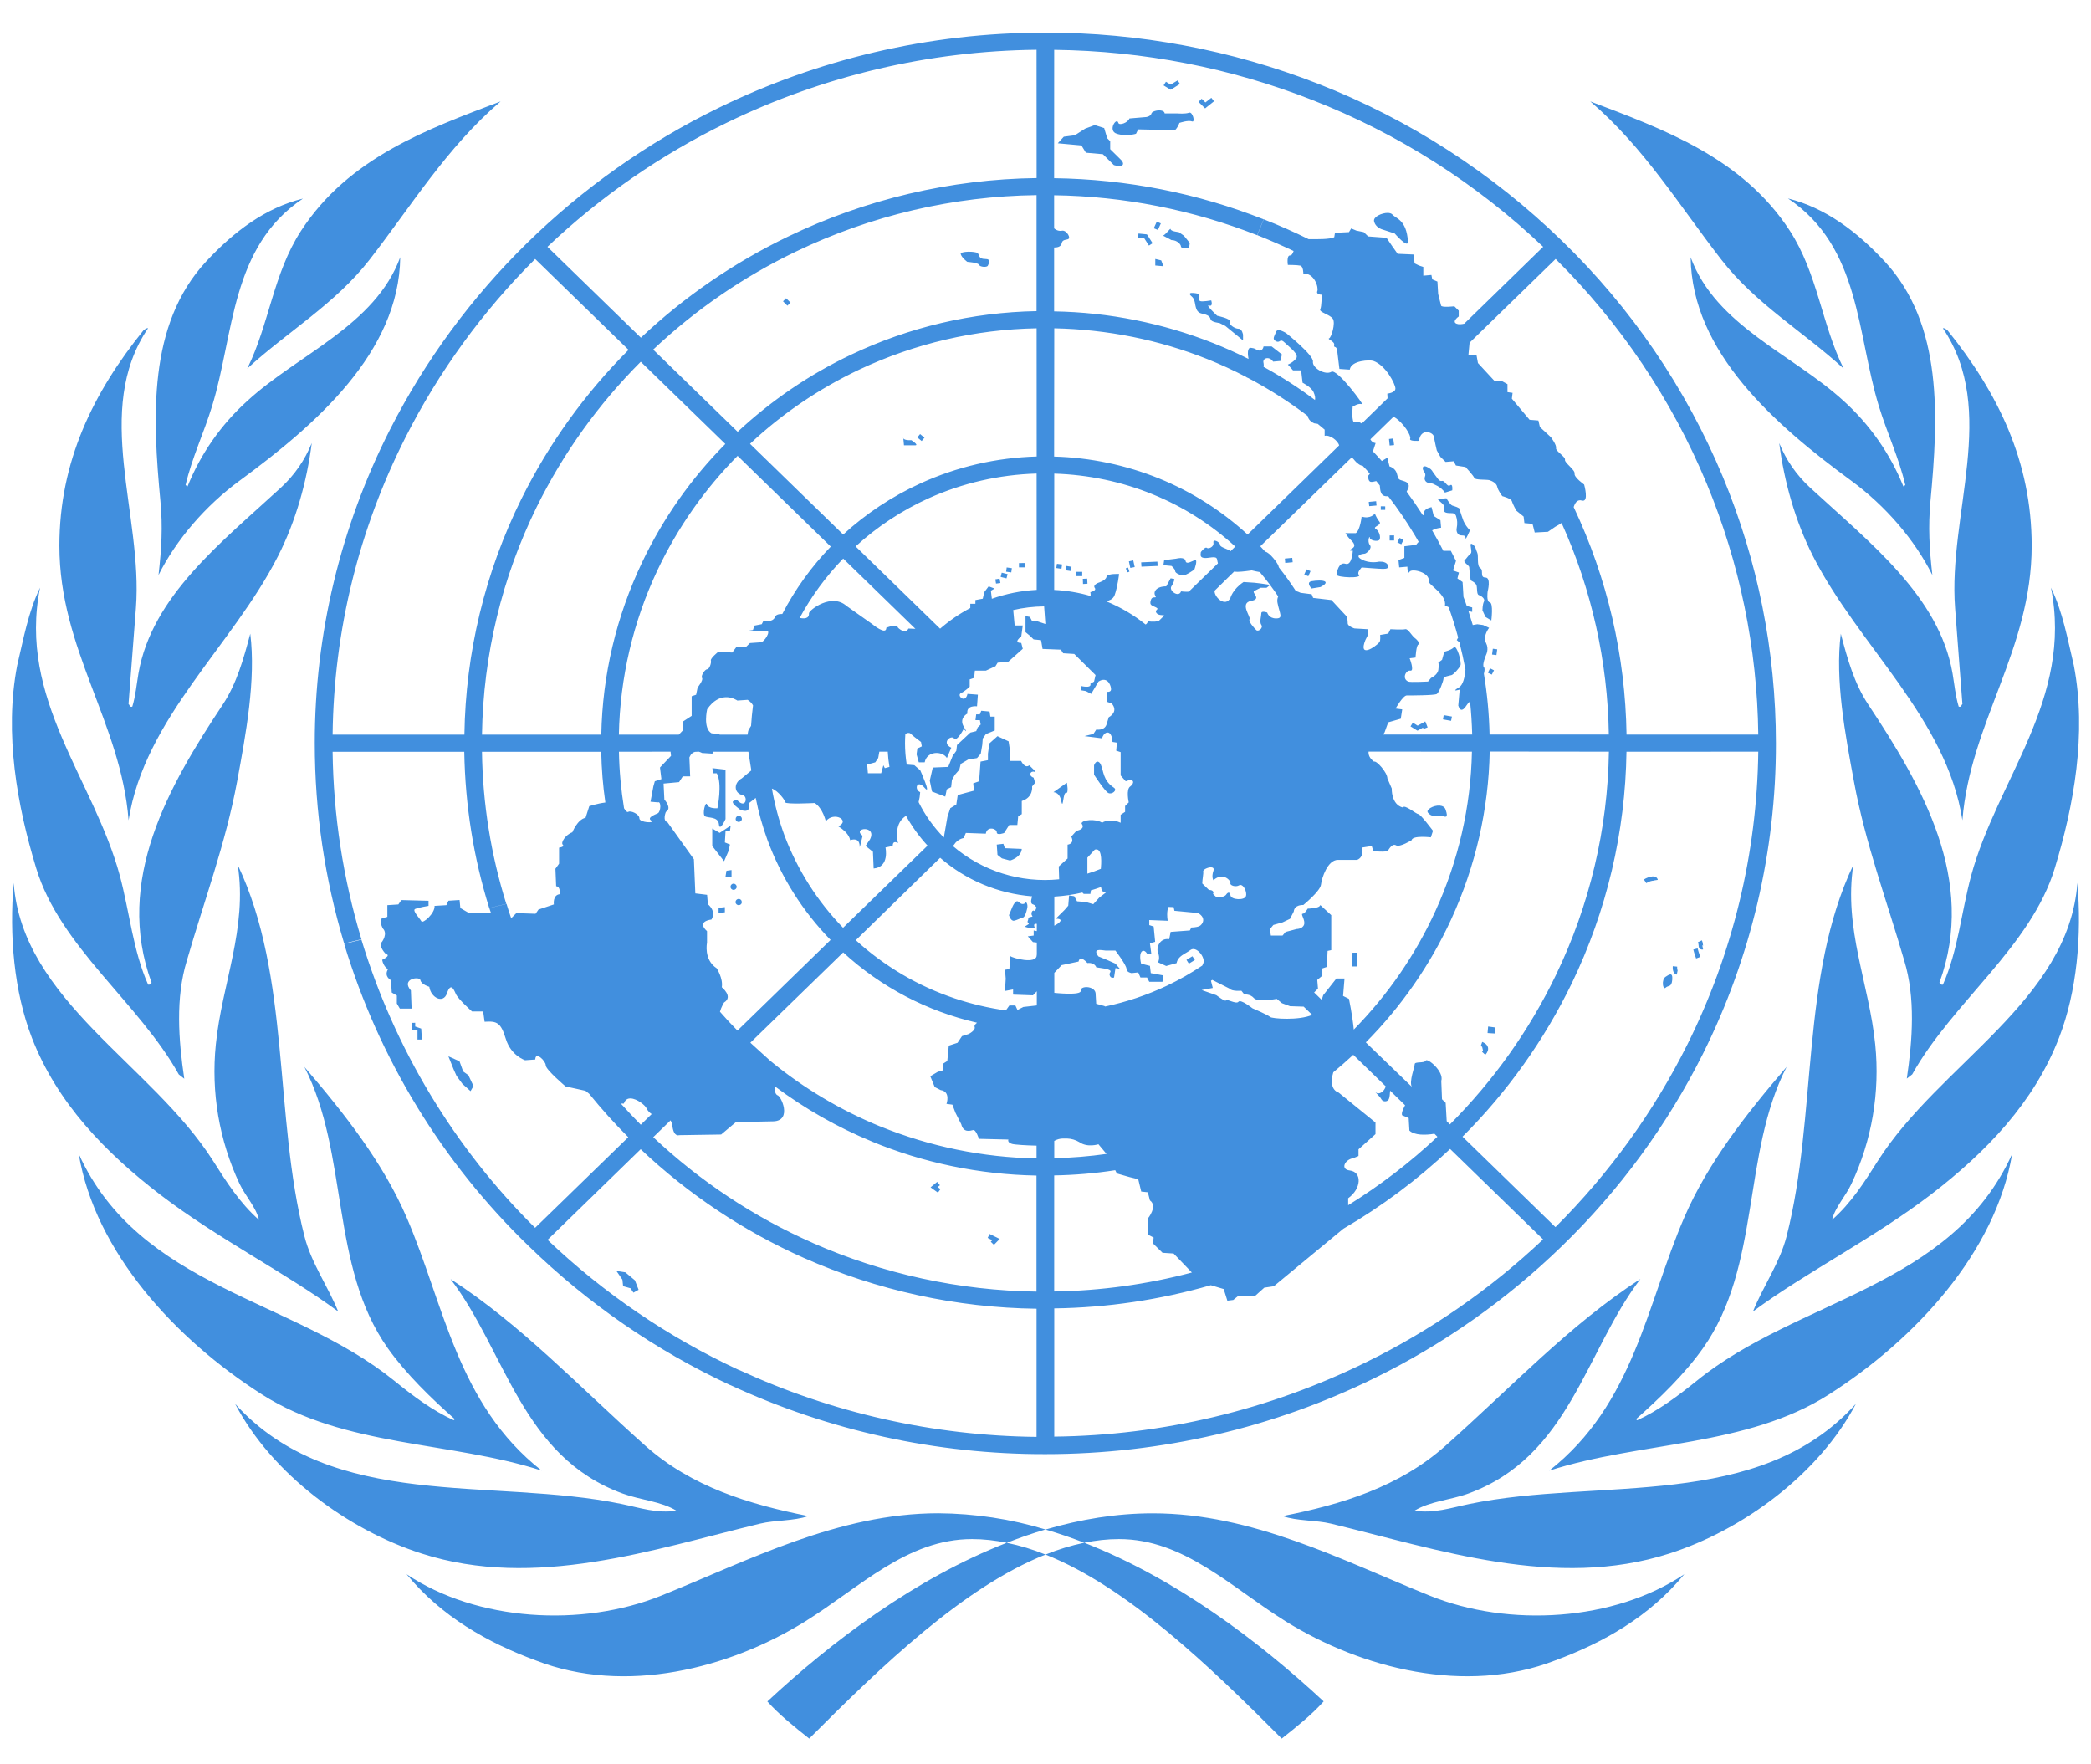 <?xml version="1.0" encoding="UTF-8"?>
<svg width="32px" height="27px" viewBox="0 0 32 27" version="1.1" xmlns="http://www.w3.org/2000/svg" xmlns:xlink="http://www.w3.org/1999/xlink">
    <!-- Generator: Sketch 49.3 (51167) - http://www.bohemiancoding.com/sketch -->
    <title>Group 2</title>
    <desc>Created with Sketch.</desc>
    <defs></defs>
    <g id="Page-1" stroke="none" stroke-width="1" fill="none" fill-rule="evenodd">
        <g id="Group-2" transform="translate(0, -2)">
            <rect id="Rectangle" x="0" y="0" width="32" height="32"></rect>
            <path d="M10.996,3.651 C8.819,4.715 7.047,6.45 5.967,8.576 C5.209,10.068 4.816,11.709 4.817,13.373 C4.817,14.427 4.972,15.456 5.267,16.439 L5.531,16.374 C5.25,15.442 5.102,14.476 5.09,13.505 L7.105,13.505 C7.119,14.327 7.248,15.13 7.487,15.896 L7.748,15.832 C7.512,15.078 7.387,14.295 7.376,13.505 L9.201,13.505 C9.206,13.768 9.227,14.025 9.264,14.281 C9.137,14.297 9.018,14.337 9.018,14.337 L8.961,14.515 C8.837,14.538 8.759,14.737 8.759,14.737 C8.657,14.771 8.578,14.894 8.612,14.926 C8.647,14.961 8.556,14.972 8.556,14.972 L8.556,15.217 L8.5,15.295 L8.511,15.563 C8.579,15.563 8.568,15.684 8.568,15.684 C8.455,15.695 8.476,15.841 8.476,15.841 L8.241,15.919 L8.196,15.984 L7.902,15.974 L7.823,16.052 C7.797,15.979 7.774,15.907 7.752,15.833 L7.489,15.897 C7.496,15.923 7.505,15.948 7.515,15.974 L7.179,15.974 L7.045,15.896 L7.033,15.773 L6.863,15.784 L6.831,15.852 L6.65,15.863 C6.66,15.975 6.469,16.142 6.448,16.098 C6.423,16.052 6.299,15.93 6.356,15.909 C6.413,15.886 6.558,15.863 6.558,15.863 L6.558,15.785 L6.142,15.774 L6.096,15.841 L5.928,15.852 L5.928,16.031 L5.848,16.053 C5.792,16.087 5.859,16.209 5.859,16.209 C5.938,16.288 5.848,16.41 5.848,16.41 C5.78,16.476 5.904,16.599 5.904,16.599 C5.995,16.621 5.848,16.689 5.848,16.689 C5.87,16.8 5.938,16.832 5.938,16.832 C5.87,16.944 5.983,17 5.983,17 L5.995,17.189 L6.073,17.235 L6.073,17.357 L6.119,17.435 L6.299,17.435 L6.288,17.157 C6.13,16.978 6.423,16.935 6.434,17 C6.446,17.067 6.57,17.101 6.57,17.101 C6.592,17.268 6.784,17.367 6.84,17.201 C6.897,17.033 6.942,17.134 6.976,17.211 C7.01,17.29 7.224,17.479 7.224,17.479 L7.394,17.479 L7.416,17.636 C7.607,17.624 7.664,17.647 7.742,17.902 C7.822,18.158 8.036,18.225 8.036,18.225 L8.192,18.214 C8.192,18.08 8.352,18.237 8.352,18.303 C8.352,18.37 8.656,18.626 8.656,18.626 L8.96,18.693 L9.016,18.738 C9.203,18.968 9.402,19.191 9.615,19.403 L8.189,20.79 C6.951,19.564 6.037,18.048 5.531,16.38 L5.267,16.445 C5.798,18.202 6.771,19.795 8.092,21.07 C8.993,21.947 10.036,22.667 11.177,23.198 L11.31,22.967 C10.231,22.467 9.241,21.794 8.38,20.974 L9.805,19.587 C10.538,20.28 11.384,20.843 12.305,21.252 L12.438,21.021 C11.538,20.625 10.713,20.077 9.997,19.403 L10.262,19.145 C10.278,19.174 10.288,19.206 10.291,19.239 C10.314,19.405 10.393,19.372 10.393,19.372 L11.036,19.362 L11.262,19.172 L11.837,19.16 C12.13,19.149 11.95,18.759 11.893,18.759 C11.859,18.734 11.853,18.682 11.857,18.624 C12.316,18.967 12.814,19.251 13.339,19.467 L13.472,19.239 C12.861,18.989 12.293,18.65 11.788,18.234 L11.483,17.957 L12.904,16.575 C13.481,17.106 14.187,17.476 14.952,17.651 C14.924,17.674 14.908,17.696 14.915,17.713 C14.936,17.768 14.823,17.824 14.823,17.824 L14.722,17.856 L14.654,17.958 L14.52,18.002 L14.497,18.237 L14.429,18.28 L14.429,18.38 L14.35,18.403 L14.237,18.47 L14.305,18.636 L14.395,18.682 C14.553,18.704 14.485,18.893 14.485,18.893 L14.575,18.905 L14.621,19.027 L14.711,19.205 C14.744,19.339 14.846,19.305 14.892,19.294 C14.936,19.283 14.981,19.428 14.981,19.428 L15.432,19.439 C15.432,19.439 15.41,19.484 15.489,19.506 C15.532,19.518 15.709,19.529 15.863,19.532 L15.863,19.728 C15.042,19.713 14.231,19.547 13.471,19.238 L13.337,19.467 C14.127,19.794 14.981,19.974 15.862,19.99 L15.862,21.766 C14.682,21.75 13.517,21.497 12.436,21.021 L12.303,21.251 C13.425,21.748 14.636,22.013 15.863,22.028 L15.863,23.989 C14.29,23.973 12.738,23.624 11.31,22.965 L11.176,23.196 C12.687,23.896 14.333,24.257 15.998,24.253 C17.777,24.253 19.492,23.848 21.037,23.089 C22.093,22.571 23.06,21.889 23.904,21.069 C24.785,20.215 25.514,19.219 26.063,18.123 C26.798,16.648 27.18,15.023 27.178,13.377 C27.178,11.954 26.897,10.576 26.366,9.297 C25.799,7.938 24.961,6.709 23.903,5.685 C22.833,4.644 21.565,3.827 20.175,3.283 C18.843,2.763 17.426,2.498 15.997,2.5 C14.201,2.498 12.502,2.916 10.996,3.651 Z M15.864,4.725 C14.544,4.742 13.245,5.049 12.056,5.622 C11.229,6.021 10.471,6.542 9.808,7.168 L8.378,5.777 C9.185,5.011 10.109,4.371 11.118,3.88 C12.597,3.16 14.218,2.779 15.863,2.762 L15.864,4.725 Z M16.133,2.763 C17.506,2.779 18.838,3.042 20.077,3.528 C21.391,4.041 22.593,4.805 23.616,5.777 L22.409,6.953 C22.366,6.963 22.323,6.967 22.291,6.954 C22.212,6.922 22.324,6.843 22.324,6.843 L22.324,6.754 L22.257,6.687 C22.257,6.687 22.066,6.71 22.054,6.677 C22.038,6.618 22.023,6.558 22.009,6.498 L21.998,6.309 L21.919,6.275 L21.906,6.208 L21.782,6.219 L21.782,6.085 L21.715,6.063 L21.648,6.03 L21.637,5.895 L21.389,5.884 L21.31,5.773 L21.219,5.639 L20.938,5.618 L20.87,5.552 L20.757,5.529 L20.678,5.496 L20.644,5.552 L20.43,5.563 L20.419,5.63 C20.352,5.663 20.171,5.661 20.027,5.66 C19.802,5.549 19.573,5.447 19.34,5.356 L19.242,5.599 C19.429,5.674 19.615,5.755 19.797,5.841 C19.784,5.88 19.768,5.909 19.742,5.909 C19.686,5.909 19.709,6.054 19.709,6.054 C19.709,6.054 19.855,6.054 19.9,6.065 C19.946,6.076 19.946,6.187 19.946,6.187 C20.115,6.176 20.182,6.399 20.16,6.455 C20.137,6.51 20.227,6.51 20.227,6.51 C20.227,6.51 20.227,6.689 20.205,6.732 C20.182,6.778 20.351,6.811 20.397,6.878 C20.442,6.945 20.374,7.168 20.34,7.178 C20.306,7.19 20.43,7.224 20.418,7.279 C20.407,7.334 20.453,7.279 20.464,7.367 L20.498,7.646 L20.656,7.657 C20.678,7.512 20.969,7.505 21.017,7.523 C21.208,7.589 21.355,7.879 21.355,7.946 C21.355,8.012 21.231,8.024 21.231,8.024 L21.235,8.096 L20.84,8.481 C20.799,8.455 20.759,8.444 20.735,8.458 C20.678,8.49 20.701,8.223 20.701,8.223 C20.701,8.223 20.803,8.157 20.848,8.19 C20.893,8.223 20.464,7.634 20.374,7.69 C20.284,7.745 20.08,7.634 20.093,7.533 C20.103,7.434 19.686,7.1 19.686,7.1 C19.686,7.1 19.551,7.011 19.529,7.078 C19.506,7.144 19.46,7.189 19.529,7.223 C19.596,7.255 19.584,7.167 19.663,7.245 C19.742,7.323 19.889,7.423 19.833,7.49 C19.776,7.556 19.709,7.579 19.709,7.579 L19.788,7.668 L19.912,7.668 L19.934,7.857 C19.934,7.857 20.069,7.924 20.103,8.002 C20.125,8.053 20.131,8.089 20.124,8.121 C19.874,7.934 19.611,7.764 19.337,7.614 C19.341,7.595 19.341,7.575 19.337,7.556 C19.314,7.478 19.427,7.445 19.483,7.534 L19.596,7.524 L19.618,7.424 L19.461,7.302 L19.337,7.302 C19.337,7.302 19.324,7.39 19.246,7.358 C19.167,7.323 19.213,7.335 19.145,7.323 C19.083,7.313 19.095,7.436 19.107,7.493 C18.933,7.405 18.755,7.326 18.573,7.253 C17.796,6.945 16.969,6.779 16.132,6.765 L16.132,5.787 C16.205,5.789 16.237,5.761 16.245,5.732 C16.256,5.686 16.268,5.675 16.336,5.663 C16.403,5.653 16.323,5.52 16.256,5.53 C16.211,5.539 16.165,5.526 16.132,5.494 L16.132,4.988 C17.196,5.003 18.249,5.21 19.239,5.599 L19.338,5.356 C18.331,4.959 17.25,4.742 16.132,4.727 L16.133,2.763 Z M18.023,3.23 L17.915,3.295 L17.843,3.251 L17.807,3.307 L17.897,3.362 L17.915,3.373 L17.933,3.363 L18.057,3.285 L18.023,3.23 Z M18.538,3.497 L18.447,3.568 L18.39,3.511 L18.342,3.559 L18.421,3.638 L18.443,3.659 L18.466,3.64 L18.579,3.55 L18.538,3.497 Z M4.607,5.532 C4.181,6.187 4.12,6.963 3.784,7.64 C4.405,7.071 5.128,6.652 5.654,5.976 C6.288,5.161 6.837,4.256 7.661,3.552 C6.538,3.978 5.335,4.412 4.607,5.532 Z M24.337,3.552 C25.161,4.256 25.711,5.161 26.344,5.975 C26.87,6.652 27.593,7.072 28.214,7.64 C27.879,6.963 27.816,6.187 27.391,5.531 C26.663,4.412 25.458,3.978 24.337,3.552 Z M17.622,3.735 C17.611,3.781 17.543,3.791 17.543,3.791 L17.284,3.813 C17.26,3.881 17.126,3.924 17.115,3.881 C17.088,3.783 16.945,4.003 17.092,4.047 C17.238,4.093 17.385,4.047 17.385,4.047 L17.418,3.98 L17.982,3.992 C18.028,3.947 18.049,3.881 18.049,3.881 C18.049,3.881 18.184,3.835 18.241,3.858 C18.297,3.881 18.252,3.702 18.196,3.725 C18.14,3.746 18.026,3.736 18.026,3.736 L17.824,3.736 C17.82,3.706 17.791,3.693 17.757,3.69 C17.702,3.684 17.628,3.708 17.622,3.735 Z M16.754,3.914 L16.606,3.969 L16.449,4.07 L16.28,4.092 L16.188,4.193 L16.55,4.226 L16.618,4.337 L16.878,4.36 L17.047,4.527 C17.193,4.572 17.227,4.505 17.137,4.428 L16.99,4.283 L16.99,4.161 L16.944,4.115 L16.898,3.96 L16.754,3.914 Z M15.863,6.761 C14.879,6.779 13.911,7.006 13.026,7.427 C12.384,7.732 11.799,8.132 11.289,8.608 L9.996,7.35 C10.649,6.734 11.385,6.232 12.178,5.851 C13.329,5.297 14.586,5.002 15.863,4.986 L15.863,6.761 Z M3.154,6.002 C2.258,6.968 2.335,8.396 2.455,9.669 C2.492,10.061 2.472,10.397 2.426,10.8 C2.698,10.258 3.142,9.742 3.664,9.358 C4.831,8.501 6.107,7.394 6.125,5.936 C5.74,6.984 4.565,7.418 3.784,8.136 C3.384,8.497 3.071,8.944 2.87,9.444 L2.84,9.423 C2.938,9.004 3.121,8.623 3.245,8.217 C3.586,7.108 3.526,5.781 4.636,5.039 C4.063,5.18 3.583,5.54 3.154,6.002 Z M28.754,8.217 C28.878,8.623 29.06,9.004 29.158,9.423 L29.129,9.444 C28.927,8.945 28.615,8.498 28.215,8.136 C27.434,7.42 26.259,6.986 25.873,5.937 C25.891,7.394 27.167,8.502 28.334,9.359 C28.856,9.742 29.3,10.258 29.572,10.8 C29.526,10.397 29.507,10.062 29.543,9.669 C29.662,8.396 29.74,6.969 28.844,6.002 C28.415,5.54 27.934,5.18 27.363,5.037 C28.473,5.78 28.414,7.107 28.754,8.217 Z M21.028,5.384 C21.039,5.44 21.085,5.495 21.175,5.518 L21.344,5.573 C21.344,5.573 21.554,5.815 21.547,5.695 C21.524,5.361 21.366,5.349 21.31,5.284 C21.295,5.267 21.269,5.259 21.239,5.258 C21.148,5.257 21.015,5.317 21.028,5.384 Z M17.703,5.392 L17.657,5.493 L17.72,5.519 L17.765,5.419 L17.703,5.392 Z M17.799,5.606 C17.854,5.633 17.927,5.674 17.927,5.674 C18.016,5.674 18.073,5.741 18.073,5.773 C18.073,5.807 18.197,5.796 18.197,5.796 L18.208,5.718 L18.118,5.607 L18.039,5.552 C18.039,5.552 17.915,5.54 17.915,5.507 C17.915,5.505 17.915,5.504 17.914,5.503 C17.905,5.495 17.844,5.585 17.799,5.606 Z M17.423,5.574 L17.416,5.639 L17.513,5.649 L17.583,5.758 L17.639,5.722 L17.561,5.6 L17.552,5.587 L17.536,5.585 L17.423,5.574 Z M14.702,5.885 C14.713,5.941 14.803,6.007 14.803,6.007 C14.803,6.007 14.972,6.019 14.983,6.053 C14.995,6.086 15.107,6.097 15.119,6.063 C15.132,6.031 15.176,5.963 15.075,5.963 C14.973,5.963 14.996,5.908 14.962,5.874 C14.944,5.858 14.877,5.851 14.816,5.852 C14.754,5.854 14.698,5.866 14.702,5.885 Z M23.807,5.963 C24.796,6.945 25.582,8.112 26.118,9.399 C26.624,10.618 26.893,11.922 26.908,13.242 L24.892,13.242 C24.874,12.037 24.598,10.849 24.083,9.76 C24.102,9.701 24.136,9.638 24.209,9.66 C24.322,9.693 24.243,9.415 24.243,9.415 C24.243,9.415 24.086,9.304 24.097,9.248 C24.108,9.191 23.938,9.08 23.95,9.035 C23.96,8.99 23.803,8.902 23.813,8.857 C23.826,8.813 23.735,8.691 23.735,8.691 L23.566,8.535 L23.543,8.435 L23.408,8.424 L23.137,8.101 L23.148,8.012 L23.07,8.001 L23.07,7.879 L22.99,7.835 L22.866,7.824 L22.618,7.556 L22.596,7.434 L22.472,7.434 L22.49,7.245 L23.807,5.963 Z M17.68,5.963 L17.68,6.063 L17.804,6.074 L17.771,5.985 L17.68,5.963 Z M9.619,7.354 C8.95,8.023 8.397,8.793 7.98,9.634 C7.423,10.757 7.125,11.99 7.107,13.243 L5.09,13.243 C5.109,11.642 5.495,10.097 6.203,8.698 C6.713,7.69 7.383,6.767 8.19,5.963 L9.619,7.354 Z M18.209,6.497 C18.209,6.53 18.255,6.53 18.277,6.597 C18.3,6.664 18.288,6.775 18.39,6.798 C18.492,6.82 18.514,6.842 18.527,6.887 C18.537,6.931 18.662,6.943 18.662,6.943 L18.752,6.988 L19.023,7.21 L19.023,7.121 C19.023,7.121 19.009,7.031 18.954,7.031 C18.897,7.031 18.797,6.965 18.819,6.92 C18.841,6.876 18.627,6.832 18.627,6.832 C18.627,6.832 18.436,6.653 18.503,6.675 C18.57,6.698 18.536,6.597 18.536,6.597 C18.536,6.597 18.402,6.62 18.368,6.608 C18.334,6.597 18.344,6.497 18.344,6.497 C18.344,6.497 18.269,6.478 18.231,6.483 C18.218,6.484 18.209,6.49 18.209,6.497 Z M12.03,6.564 L11.983,6.611 L12.05,6.678 L12.098,6.631 L12.03,6.564 Z M2.199,7.051 C1.425,8.01 0.909,9.063 0.909,10.352 C0.909,11.944 1.851,13.057 1.968,14.553 C2.211,12.993 3.558,11.883 4.255,10.51 C4.527,9.975 4.696,9.37 4.771,8.78 C4.666,9.04 4.505,9.273 4.299,9.462 C3.392,10.298 2.325,11.122 2.119,12.305 C2.09,12.475 2.075,12.649 2.025,12.813 C1.984,12.829 1.984,12.785 1.967,12.773 L2.08,11.306 C2.19,9.877 1.414,8.284 2.266,7.023 C2.238,7.018 2.221,7.04 2.199,7.051 Z M29.92,11.306 L30.032,12.775 C30.016,12.785 30.016,12.829 29.975,12.813 C29.925,12.649 29.91,12.475 29.881,12.305 C29.676,11.122 28.607,10.298 27.701,9.462 C27.494,9.272 27.333,9.039 27.229,8.781 C27.304,9.37 27.474,9.974 27.745,10.51 C28.443,11.883 29.79,12.992 30.032,14.553 C30.15,13.057 31.092,11.945 31.092,10.352 C31.092,9.063 30.576,8.011 29.801,7.051 C29.779,7.04 29.762,7.018 29.733,7.023 C30.586,8.285 29.81,9.875 29.92,11.306 Z M15.865,8.986 C15.249,9.003 14.644,9.143 14.087,9.397 C13.653,9.595 13.253,9.86 12.904,10.18 L11.478,8.792 C11.97,8.33 12.535,7.947 13.15,7.656 C14,7.256 14.925,7.041 15.864,7.024 L15.865,8.986 Z M16.134,7.024 C16.95,7.041 17.741,7.202 18.476,7.495 C18.679,7.576 18.874,7.666 19.068,7.767 C19.078,7.775 19.089,7.782 19.102,7.785 C19.421,7.953 19.726,8.147 20.013,8.366 C20.024,8.446 20.115,8.479 20.115,8.479 L20.165,8.486 C20.201,8.516 20.237,8.544 20.272,8.575 L20.272,8.67 C20.351,8.65 20.473,8.741 20.494,8.816 L19.093,10.18 C18.696,9.816 18.237,9.525 17.738,9.322 C17.228,9.116 16.684,9.002 16.132,8.987 L16.134,7.024 Z M11.1,8.794 C10.575,9.324 10.144,9.937 9.827,10.605 C9.432,11.432 9.219,12.331 9.202,13.243 L7.376,13.243 C7.395,12.016 7.684,10.834 8.214,9.757 C8.62,8.934 9.158,8.184 9.806,7.536 L11.1,8.794 Z M21.327,8.377 C21.483,8.467 21.601,8.674 21.581,8.713 C21.559,8.757 21.716,8.746 21.716,8.746 C21.74,8.546 21.932,8.613 21.942,8.679 C21.954,8.747 21.988,8.892 21.988,8.892 L22.043,8.991 L22.123,9.069 L22.247,9.059 L22.281,9.124 L22.428,9.147 C22.428,9.147 22.552,9.28 22.562,9.314 C22.574,9.347 22.743,9.337 22.789,9.347 C22.833,9.36 22.901,9.392 22.913,9.448 C22.923,9.504 22.991,9.593 22.991,9.593 C22.991,9.593 23.126,9.626 23.138,9.672 C23.15,9.715 23.206,9.815 23.206,9.815 L23.317,9.905 L23.329,10.005 L23.453,10.016 L23.487,10.149 L23.689,10.138 L23.803,10.06 C23.838,10.042 23.868,10.023 23.898,10.003 C24.358,11.021 24.604,12.124 24.621,13.241 L22.796,13.241 C22.789,12.93 22.76,12.618 22.709,12.311 C22.72,12.266 22.726,12.227 22.709,12.21 C22.676,12.178 22.743,12.021 22.743,12.021 C22.743,12.021 22.789,11.932 22.743,11.843 C22.697,11.754 22.755,11.653 22.789,11.608 L22.697,11.565 L22.608,11.553 L22.539,11.565 C22.518,11.494 22.496,11.423 22.473,11.353 L22.53,11.364 L22.53,11.296 L22.447,11.274 C22.432,11.228 22.415,11.181 22.397,11.136 L22.383,10.907 L22.304,10.852 L22.327,10.762 L22.237,10.73 L22.282,10.584 L22.203,10.429 L22.088,10.429 C22.034,10.323 21.977,10.219 21.917,10.116 C21.96,10.093 22.007,10.08 22.054,10.076 L22.044,9.961 L21.942,9.896 L21.908,9.761 C21.908,9.761 21.784,9.784 21.796,9.85 C21.799,9.866 21.789,9.877 21.776,9.886 C21.697,9.763 21.614,9.642 21.527,9.524 L21.536,9.505 C21.582,9.428 21.558,9.383 21.48,9.361 C21.4,9.338 21.4,9.338 21.378,9.25 C21.355,9.16 21.265,9.138 21.265,9.138 L21.231,9.005 L21.147,9.055 C21.102,9.005 21.057,8.955 21.011,8.907 L21.052,8.781 C21.017,8.777 20.987,8.755 20.972,8.723 L21.327,8.377 Z M14.081,8.643 L14.038,8.694 L14.105,8.749 L14.148,8.698 L14.081,8.643 Z M13.834,8.815 L14.004,8.815 C14.071,8.815 13.947,8.736 13.947,8.736 C13.947,8.736 13.812,8.746 13.823,8.691 L13.834,8.815 Z M21.322,8.71 L21.257,8.718 L21.267,8.818 L21.335,8.811 L21.322,8.71 Z M12.714,10.365 C12.417,10.672 12.167,11.02 11.972,11.396 C11.921,11.395 11.874,11.405 11.861,11.442 C11.826,11.53 11.68,11.508 11.68,11.508 L11.658,11.552 L11.545,11.574 L11.523,11.641 L11.385,11.663 L11.725,11.652 C11.815,11.641 11.691,11.841 11.634,11.83 L11.477,11.841 L11.42,11.897 L11.273,11.897 L11.206,11.986 L10.992,11.975 C10.992,11.975 10.868,12.075 10.879,12.109 C10.89,12.142 10.856,12.242 10.822,12.242 C10.788,12.242 10.721,12.343 10.744,12.376 C10.766,12.409 10.676,12.521 10.676,12.521 L10.653,12.632 L10.585,12.655 L10.585,12.955 L10.45,13.043 L10.45,13.178 L10.388,13.243 L9.471,13.243 C9.488,12.372 9.689,11.515 10.061,10.727 C10.368,10.078 10.783,9.486 11.288,8.976 L12.714,10.365 Z M20.687,8.999 C20.735,9.041 20.731,9.059 20.793,9.103 C20.811,9.117 20.833,9.126 20.855,9.129 C20.893,9.168 20.929,9.208 20.964,9.249 L20.938,9.281 C20.938,9.409 21.001,9.373 21.062,9.362 L21.116,9.429 C21.123,9.503 21.123,9.608 21.244,9.593 C21.392,9.783 21.525,9.98 21.647,10.183 L21.654,10.194 C21.673,10.226 21.693,10.26 21.711,10.292 C21.687,10.315 21.673,10.338 21.673,10.338 L21.492,10.36 L21.492,10.538 L21.402,10.571 L21.413,10.683 L21.538,10.672 C21.538,10.672 21.538,10.805 21.571,10.75 C21.605,10.694 21.887,10.76 21.865,10.894 C21.855,10.949 22.146,11.095 22.113,11.272 C22.133,11.275 22.153,11.282 22.17,11.292 C22.225,11.445 22.273,11.599 22.315,11.756 L22.294,11.796 C22.294,11.796 22.312,11.809 22.335,11.831 C22.37,11.968 22.4,12.107 22.427,12.246 C22.417,12.368 22.389,12.484 22.327,12.52 C22.193,12.599 22.339,12.553 22.339,12.553 L22.317,12.798 C22.351,12.909 22.406,12.854 22.441,12.798 C22.456,12.774 22.475,12.752 22.497,12.733 C22.515,12.901 22.525,13.07 22.53,13.241 L21.165,13.241 L21.188,13.211 L21.245,13.054 L21.437,12.999 L21.459,12.856 L21.358,12.843 C21.358,12.843 21.471,12.643 21.528,12.643 C21.583,12.643 21.956,12.643 21.989,12.62 C22.023,12.599 22.091,12.42 22.091,12.386 C22.091,12.352 22.181,12.341 22.215,12.331 C22.249,12.319 22.328,12.23 22.35,12.185 C22.373,12.14 22.295,11.862 22.249,11.907 C22.205,11.952 22.103,11.974 22.103,11.974 L22.069,12.097 L22.012,12.14 C22.012,12.14 22.024,12.174 22.012,12.251 C22.001,12.33 21.9,12.375 21.9,12.375 L21.854,12.43 C21.854,12.43 21.583,12.444 21.551,12.43 C21.449,12.384 21.517,12.252 21.583,12.263 C21.651,12.276 21.573,12.074 21.573,12.074 L21.663,12.063 C21.663,12.063 21.674,11.863 21.709,11.863 C21.741,11.863 21.697,11.796 21.651,11.763 C21.605,11.729 21.549,11.618 21.505,11.629 C21.459,11.64 21.279,11.629 21.279,11.629 L21.245,11.696 L21.121,11.717 C21.121,11.717 21.131,11.804 21.11,11.828 C21.042,11.907 20.784,12.074 20.895,11.796 L20.929,11.728 L20.929,11.629 L20.727,11.617 C20.727,11.617 20.625,11.584 20.625,11.539 C20.625,11.493 20.614,11.439 20.614,11.439 L20.376,11.183 L20.096,11.15 L20.073,11.094 L19.904,11.072 C19.88,11.061 19.856,11.051 19.831,11.044 C19.751,10.92 19.665,10.8 19.573,10.685 C19.569,10.677 19.566,10.666 19.565,10.66 C19.555,10.621 19.43,10.451 19.363,10.443 L19.287,10.36 L20.687,8.999 Z M21.797,9.136 C21.782,9.136 21.774,9.147 21.774,9.17 C21.774,9.214 21.83,9.236 21.808,9.292 C21.785,9.347 21.83,9.392 21.876,9.392 C21.921,9.392 21.954,9.415 22,9.438 C22.045,9.462 22.083,9.496 22.113,9.538 L22.225,9.504 C22.225,9.504 22.237,9.393 22.192,9.427 C22.146,9.46 22.113,9.349 22.068,9.36 C22.022,9.371 22,9.316 21.955,9.26 C21.91,9.204 21.922,9.193 21.865,9.159 C21.837,9.143 21.814,9.134 21.799,9.136 L21.797,9.136 Z M15.865,11.027 C15.625,11.04 15.395,11.087 15.179,11.163 L15.164,11.04 L15.221,11.007 L15.13,10.973 L15.063,11.062 L15.04,11.162 L14.927,11.183 L14.927,11.24 L14.849,11.24 L14.849,11.305 C14.683,11.392 14.528,11.499 14.387,11.621 L13.094,10.362 C13.425,10.059 13.801,9.811 14.21,9.626 C14.729,9.392 15.292,9.263 15.864,9.247 L15.865,11.027 Z M16.134,9.248 C16.659,9.264 17.168,9.372 17.641,9.565 C18.103,9.753 18.53,10.022 18.904,10.364 L18.831,10.436 C18.793,10.399 18.671,10.377 18.671,10.338 C18.671,10.294 18.558,10.238 18.57,10.305 C18.581,10.372 18.491,10.405 18.468,10.384 C18.445,10.36 18.377,10.449 18.377,10.449 C18.377,10.482 18.355,10.527 18.423,10.538 C18.491,10.55 18.615,10.495 18.626,10.561 C18.63,10.584 18.633,10.603 18.639,10.621 L18.192,11.055 C18.133,11.058 18.074,11.05 18.074,11.05 C18.04,11.151 17.882,11.04 17.927,10.972 C17.972,10.907 17.972,10.861 17.972,10.861 L17.915,10.85 L17.848,10.973 C17.691,10.973 17.645,11.061 17.68,11.116 C17.712,11.173 17.634,11.106 17.612,11.184 C17.588,11.262 17.622,11.262 17.69,11.295 C17.757,11.329 17.656,11.329 17.701,11.384 C17.73,11.42 17.795,11.411 17.819,11.418 L17.733,11.503 C17.654,11.525 17.566,11.507 17.566,11.507 C17.563,11.528 17.551,11.547 17.532,11.557 C17.352,11.412 17.152,11.294 16.938,11.206 C16.972,11.181 17.029,11.182 17.058,11.107 C17.103,10.984 17.126,10.784 17.126,10.784 C17.126,10.784 16.945,10.773 16.933,10.828 C16.923,10.884 16.81,10.918 16.81,10.918 C16.81,10.918 16.72,10.951 16.754,10.997 C16.788,11.041 16.686,11.062 16.686,11.062 C16.686,11.062 16.693,11.093 16.69,11.121 C16.508,11.068 16.322,11.037 16.133,11.028 L16.134,9.248 Z M22,9.636 C22.034,9.681 22.102,9.715 22.102,9.759 C22.102,9.803 22.079,9.837 22.147,9.849 C22.214,9.859 22.259,9.837 22.282,9.893 C22.303,9.954 22.306,10.019 22.293,10.082 C22.282,10.126 22.304,10.193 22.361,10.193 C22.417,10.193 22.429,10.204 22.429,10.238 C22.429,10.272 22.496,10.115 22.496,10.115 C22.454,10.074 22.42,10.025 22.396,9.971 C22.396,9.971 22.339,9.815 22.339,9.792 C22.339,9.77 22.259,9.747 22.226,9.737 C22.192,9.725 22.135,9.625 22.135,9.625 L22,9.636 Z M21.06,9.67 L20.947,9.681 L20.954,9.746 L21.066,9.736 L21.06,9.67 Z M21.131,9.748 L21.131,9.803 L21.199,9.803 L21.199,9.749 L21.131,9.748 Z M20.838,9.905 C20.838,9.905 20.816,10.116 20.748,10.159 L20.59,10.159 C20.59,10.159 20.625,10.216 20.658,10.249 C20.692,10.282 20.771,10.349 20.692,10.394 C20.614,10.439 20.703,10.427 20.703,10.427 C20.703,10.427 20.692,10.662 20.591,10.628 C20.49,10.595 20.456,10.751 20.456,10.795 C20.456,10.839 20.857,10.856 20.795,10.795 C20.761,10.761 20.839,10.684 20.839,10.684 C20.839,10.684 21.111,10.706 21.167,10.706 C21.224,10.706 21.268,10.694 21.234,10.639 C21.2,10.584 21.099,10.596 21.099,10.596 C21.099,10.596 20.963,10.629 20.839,10.562 C20.715,10.495 20.863,10.473 20.885,10.473 C20.907,10.473 21.009,10.394 20.963,10.339 C20.919,10.283 20.963,10.183 20.963,10.228 C20.963,10.272 21.087,10.294 21.111,10.26 C21.133,10.228 21.111,10.127 21.054,10.094 C20.996,10.06 21.155,10.038 21.11,9.983 C21.081,9.946 21.058,9.905 21.041,9.86 C21.04,9.859 20.974,9.949 20.838,9.905 Z M21.267,10.194 L21.267,10.271 L21.335,10.271 L21.335,10.193 L21.267,10.194 Z M21.419,10.232 L21.385,10.3 L21.445,10.329 L21.479,10.262 L21.419,10.232 Z M22.507,10.471 C22.474,10.494 22.451,10.538 22.416,10.572 C22.383,10.604 22.485,10.649 22.485,10.683 C22.485,10.715 22.507,10.882 22.507,10.882 C22.507,10.882 22.586,10.916 22.597,10.961 C22.609,11.005 22.597,11.095 22.631,11.106 C22.665,11.117 22.733,11.161 22.71,11.206 C22.687,11.251 22.687,11.34 22.687,11.34 L22.733,11.441 L22.823,11.495 C22.823,11.495 22.857,11.228 22.799,11.218 C22.743,11.206 22.767,11.05 22.767,11.05 C22.767,11.05 22.823,10.838 22.732,10.838 C22.642,10.838 22.71,10.727 22.654,10.694 C22.597,10.66 22.63,10.505 22.608,10.46 C22.586,10.415 22.586,10.36 22.53,10.326 C22.522,10.322 22.517,10.321 22.513,10.322 C22.488,10.33 22.537,10.452 22.507,10.471 Z M19.776,10.537 L19.663,10.548 L19.669,10.615 L19.783,10.604 L19.776,10.537 Z M17.996,10.55 L17.816,10.572 L17.804,10.649 L17.928,10.661 C17.928,10.661 17.984,10.706 17.984,10.739 C17.984,10.772 18.064,10.805 18.108,10.805 C18.154,10.805 18.278,10.716 18.278,10.716 C18.278,10.716 18.335,10.561 18.289,10.572 C18.243,10.583 18.154,10.649 18.143,10.583 C18.137,10.55 18.101,10.54 18.066,10.54 C18.042,10.541 18.019,10.544 17.996,10.55 Z M14.009,11.623 L13.902,11.619 C13.857,11.719 13.744,11.607 13.744,11.607 C13.722,11.54 13.564,11.607 13.564,11.607 C13.564,11.73 13.35,11.552 13.35,11.552 L12.955,11.273 C12.729,11.072 12.391,11.329 12.38,11.384 C12.385,11.469 12.308,11.471 12.238,11.456 C12.417,11.125 12.641,10.82 12.904,10.548 L14.009,11.623 Z M17.343,10.576 L17.276,10.591 L17.298,10.691 L17.365,10.678 L17.343,10.576 Z M17.712,10.595 L17.464,10.606 L17.468,10.672 L17.716,10.661 L17.712,10.595 Z M15.594,10.617 L15.594,10.683 L15.685,10.683 L15.685,10.616 L15.594,10.617 Z M16.175,10.628 L16.165,10.693 L16.244,10.705 L16.254,10.638 L16.175,10.628 Z M16.32,10.661 L16.31,10.728 L16.389,10.739 L16.398,10.674 L16.32,10.661 Z M15.406,10.684 L15.397,10.749 L15.476,10.76 L15.485,10.695 L15.406,10.684 Z M17.263,10.686 L17.229,10.697 L17.251,10.76 L17.284,10.749 L17.263,10.686 Z M19.994,10.713 L19.96,10.792 L20.022,10.818 L20.056,10.74 L19.994,10.713 Z M19.28,10.755 C19.334,10.818 19.386,10.884 19.436,10.95 L19.292,10.929 L19.201,10.918 L19.031,10.907 C18.863,11.018 18.829,11.152 18.829,11.152 C18.752,11.296 18.583,11.143 18.587,11.041 L18.887,10.747 C18.905,10.75 18.923,10.751 18.942,10.751 C19.009,10.751 19.157,10.729 19.157,10.729 C19.197,10.739 19.239,10.748 19.28,10.755 Z M16.472,10.751 L16.472,10.817 L16.562,10.817 L16.562,10.751 L16.472,10.751 Z M15.33,10.764 L15.314,10.829 L15.403,10.851 L15.42,10.786 L15.33,10.764 Z M15.297,10.855 L15.232,10.866 L15.243,10.931 L15.31,10.922 L15.297,10.855 Z M16.638,10.855 L16.571,10.858 L16.574,10.937 L16.642,10.933 L16.638,10.855 Z M20.07,10.895 C20.013,10.907 20.024,10.95 20.07,11.006 L20.206,10.984 C20.206,10.984 20.306,10.939 20.284,10.906 C20.272,10.889 20.233,10.884 20.19,10.884 C20.15,10.884 20.11,10.888 20.07,10.895 Z M19.437,10.952 C19.479,11.009 19.522,11.067 19.561,11.127 C19.547,11.159 19.543,11.195 19.551,11.229 C19.585,11.396 19.642,11.464 19.528,11.464 C19.415,11.464 19.393,11.374 19.393,11.374 C19.393,11.374 19.303,11.341 19.303,11.385 C19.303,11.429 19.271,11.519 19.303,11.563 C19.337,11.608 19.257,11.674 19.225,11.642 C19.19,11.608 19.101,11.508 19.123,11.475 C19.146,11.442 18.965,11.23 19.146,11.196 C19.325,11.164 19.133,11.063 19.201,11.041 L19.291,10.995 L19.383,10.995 L19.437,10.952 Z M0.263,12.184 C0.062,13.226 0.263,14.332 0.555,15.29 C0.919,16.488 2.125,17.346 2.736,18.442 L2.82,18.508 C2.731,17.912 2.685,17.27 2.859,16.702 C3.122,15.791 3.453,14.907 3.628,13.963 C3.763,13.23 3.918,12.408 3.83,11.698 C3.728,12.08 3.624,12.459 3.408,12.784 C2.588,14.02 1.745,15.47 2.32,17.04 C2.307,17.056 2.287,17.078 2.266,17.066 C2.035,16.548 1.983,15.958 1.834,15.401 C1.436,13.928 0.271,12.698 0.613,10.993 C0.432,11.364 0.359,11.781 0.263,12.184 Z M30.165,15.403 C30.016,15.958 29.965,16.548 29.734,17.067 C29.712,17.078 29.693,17.056 29.68,17.039 C30.255,15.47 29.412,14.02 28.592,12.783 C28.376,12.459 28.272,12.08 28.171,11.698 C28.082,12.408 28.237,13.23 28.373,13.963 C28.546,14.907 28.878,15.79 29.142,16.701 C29.315,17.269 29.269,17.911 29.181,18.506 L29.264,18.441 C29.875,17.345 31.081,16.486 31.445,15.288 C31.737,14.331 31.938,13.226 31.737,12.183 C31.641,11.78 31.568,11.363 31.387,10.993 C31.728,12.698 30.564,13.929 30.165,15.403 Z M15.998,11.549 L15.874,11.508 L15.796,11.508 L15.761,11.441 L15.694,11.429 L15.694,11.674 L15.762,11.73 L15.818,11.785 L15.932,11.797 L15.955,11.931 L16.235,11.942 L16.27,11.997 L16.44,12.008 L16.766,12.331 L16.743,12.431 L16.687,12.463 C16.709,12.542 16.54,12.497 16.54,12.497 L16.54,12.563 L16.618,12.576 L16.699,12.619 L16.811,12.43 C16.935,12.352 16.992,12.463 17.002,12.531 C17.014,12.598 16.946,12.587 16.946,12.587 L16.946,12.742 L17.013,12.765 C17.126,12.897 16.968,12.976 16.968,12.976 L16.934,13.087 C16.901,13.187 16.777,13.165 16.777,13.165 L16.733,13.232 L16.597,13.265 L16.865,13.299 C16.891,13.209 16.958,13.188 16.991,13.232 C17.025,13.276 17.025,13.354 17.025,13.354 L17.093,13.365 L17.082,13.488 L17.15,13.51 L17.15,13.867 L17.228,13.956 C17.364,13.901 17.364,13.989 17.297,14.035 C17.229,14.079 17.274,14.279 17.274,14.279 L17.218,14.335 L17.218,14.424 L17.15,14.469 L17.15,14.591 C17.037,14.536 16.902,14.559 16.867,14.591 C16.767,14.524 16.552,14.547 16.552,14.603 C16.62,14.692 16.474,14.714 16.474,14.714 L16.394,14.803 C16.451,14.914 16.338,14.926 16.338,14.926 L16.338,15.138 L16.203,15.26 L16.209,15.456 C15.619,15.516 15.03,15.331 14.58,14.945 C14.588,14.94 14.596,14.934 14.601,14.926 C14.657,14.837 14.747,14.825 14.747,14.825 L14.781,14.747 L15.086,14.758 C15.107,14.636 15.254,14.68 15.254,14.736 C15.254,14.792 15.367,14.747 15.367,14.747 L15.445,14.625 L15.569,14.625 L15.582,14.491 L15.637,14.459 L15.637,14.258 C15.818,14.202 15.795,14.035 15.795,14.035 L15.841,13.979 L15.818,13.901 C15.728,13.868 15.773,13.79 15.831,13.812 C15.886,13.835 15.751,13.712 15.751,13.712 C15.684,13.768 15.627,13.645 15.627,13.645 L15.457,13.645 L15.457,13.488 L15.435,13.345 L15.265,13.266 L15.141,13.377 L15.119,13.534 L15.119,13.633 L15.006,13.655 L14.984,13.956 L14.894,13.988 L14.905,14.1 L14.781,14.133 L14.657,14.167 L14.635,14.312 L14.543,14.368 L14.499,14.501 L14.444,14.817 C14.287,14.657 14.156,14.474 14.058,14.275 C14.071,14.225 14.079,14.174 14.082,14.123 C13.981,14.077 14.038,13.922 14.15,14.056 C14.263,14.189 14.083,13.788 14.083,13.788 L13.993,13.71 L13.876,13.7 C13.859,13.592 13.85,13.482 13.85,13.373 C13.85,13.327 13.852,13.281 13.855,13.236 C13.887,13.204 13.927,13.221 13.927,13.221 L13.993,13.277 L14.095,13.355 L14.107,13.422 L14.039,13.454 L14.027,13.544 L14.061,13.666 L14.151,13.666 C14.185,13.488 14.422,13.488 14.491,13.6 L14.558,13.443 C14.4,13.366 14.555,13.243 14.6,13.3 C14.645,13.355 14.749,13.154 14.749,13.154 C14.749,13.154 14.829,13.255 14.749,13.121 C14.671,12.988 14.805,12.92 14.805,12.92 C14.783,12.787 14.952,12.809 14.952,12.809 L14.965,12.631 L14.806,12.619 C14.773,12.776 14.637,12.642 14.705,12.608 C14.773,12.576 14.84,12.508 14.84,12.508 L14.84,12.397 L14.908,12.374 L14.919,12.263 L15.088,12.263 L15.234,12.196 L15.268,12.141 L15.427,12.13 L15.652,11.929 L15.629,11.839 C15.494,11.839 15.629,11.74 15.629,11.74 L15.652,11.572 L15.528,11.572 L15.506,11.336 C15.658,11.3 15.817,11.282 15.979,11.28 L15.998,11.549 Z M22.846,11.928 L22.834,12.017 L22.901,12.025 L22.913,11.937 L22.846,11.928 Z M22.804,12.228 L22.77,12.295 L22.83,12.324 L22.864,12.258 L22.804,12.228 Z M11.284,12.721 L11.442,12.71 C11.481,12.735 11.508,12.765 11.524,12.795 C11.511,12.899 11.5,13.004 11.494,13.108 C11.478,13.137 11.464,13.154 11.464,13.154 C11.451,13.175 11.445,13.206 11.44,13.243 L11.011,13.243 L11.013,13.233 L10.889,13.222 C10.754,13.144 10.822,12.854 10.822,12.854 C10.916,12.717 11.016,12.675 11.1,12.67 C11.205,12.664 11.284,12.721 11.284,12.721 Z M15.017,12.877 L14.995,12.932 L14.939,12.932 L14.928,13.021 L14.996,13.021 L15.008,13.088 L14.962,13.132 L14.94,13.189 L14.85,13.211 L14.646,13.401 L14.635,13.49 L14.579,13.568 L14.511,13.736 L14.275,13.746 L14.229,13.946 L14.263,14.113 L14.466,14.191 L14.489,14.08 L14.556,14.046 L14.568,13.935 L14.613,13.857 L14.681,13.779 L14.703,13.69 L14.817,13.623 L14.952,13.601 L15.009,13.535 L15.032,13.401 L15.04,13.302 L15.088,13.234 L15.223,13.179 L15.223,12.967 L15.156,12.967 L15.144,12.889 L15.017,12.877 Z M22.094,12.944 L22.083,13.009 L22.207,13.031 L22.22,12.966 L22.094,12.944 Z M21.812,13.04 L21.78,13.059 L21.695,13.105 L21.622,13.059 L21.586,13.116 L21.676,13.172 L21.693,13.182 L21.71,13.173 L21.777,13.135 L21.786,13.155 L21.848,13.131 L21.826,13.075 L21.812,13.04 Z M22.526,13.503 C22.509,14.343 22.319,15.172 21.968,15.94 C21.662,16.611 21.239,17.225 20.718,17.756 C20.696,17.532 20.644,17.286 20.644,17.286 L20.554,17.241 L20.576,16.974 L20.452,16.974 L20.25,17.23 L20.227,17.301 L20.111,17.188 L20.17,17.129 L20.159,16.996 L20.237,16.931 L20.237,16.82 L20.306,16.797 L20.317,16.552 L20.373,16.54 L20.373,16.005 L20.205,15.85 C20.194,15.905 20.013,15.905 20.013,15.905 C20.013,15.905 19.968,15.984 19.934,15.984 C19.9,15.984 19.98,16.083 19.957,16.15 C19.934,16.217 19.844,16.217 19.844,16.217 L19.674,16.262 L19.628,16.317 L19.449,16.317 L19.434,16.22 L19.487,16.155 L19.629,16.115 L19.742,16.061 L19.799,15.95 C19.81,15.839 19.945,15.85 19.945,15.85 C19.945,15.85 20.205,15.638 20.216,15.538 C20.227,15.438 20.317,15.159 20.475,15.159 L20.769,15.159 C20.881,15.114 20.847,14.97 20.847,14.97 L20.993,14.947 L21.017,15.025 C21.017,15.025 21.22,15.048 21.242,15.015 C21.265,14.981 21.31,14.904 21.366,14.937 C21.423,14.969 21.603,14.858 21.603,14.858 C21.615,14.78 21.897,14.814 21.897,14.814 L21.93,14.714 C21.93,14.714 21.739,14.458 21.705,14.458 C21.673,14.458 21.491,14.302 21.469,14.358 C21.288,14.312 21.299,14.067 21.299,14.067 L21.232,13.911 C21.232,13.822 21.062,13.632 21.028,13.656 C20.958,13.604 20.94,13.55 20.944,13.502 L22.526,13.503 Z M24.622,13.503 C24.604,14.687 24.327,15.853 23.812,16.92 C23.405,17.765 22.857,18.538 22.189,19.207 L22.14,19.158 L22.124,18.877 L22.068,18.822 L22.057,18.542 C22.103,18.397 21.843,18.186 21.82,18.231 C21.798,18.275 21.65,18.241 21.65,18.286 C21.65,18.33 21.561,18.554 21.606,18.631 C21.608,18.634 21.373,18.407 20.902,17.952 C21.445,17.405 21.888,16.766 22.21,16.066 C22.581,15.258 22.781,14.385 22.798,13.501 L24.622,13.503 Z M26.908,13.503 C26.889,15.061 26.517,16.594 25.821,17.988 C25.307,19.017 24.626,19.96 23.804,20.779 L22.382,19.395 C23.067,18.712 23.632,17.918 24.054,17.048 C24.588,15.942 24.874,14.732 24.891,13.504 L26.908,13.503 Z M10.262,13.503 L10.269,13.567 L10.1,13.745 L10.122,13.923 L10.021,13.956 L9.999,14.034 L9.955,14.269 L10.067,14.279 C10.123,14.256 10.113,14.423 10.067,14.446 C10.021,14.467 9.897,14.512 9.965,14.557 C10.033,14.602 9.785,14.589 9.785,14.524 C9.785,14.457 9.65,14.4 9.615,14.424 C9.596,14.437 9.57,14.401 9.55,14.369 C9.504,14.083 9.477,13.794 9.472,13.504 L10.262,13.503 Z M10.693,13.503 C10.721,13.51 10.743,13.523 10.743,13.523 L10.901,13.533 L10.916,13.504 L11.453,13.504 L11.498,13.79 L11.351,13.912 C11.227,13.979 11.227,14.135 11.362,14.168 C11.452,14.179 11.418,14.39 11.284,14.247 C11.08,14.247 11.396,14.424 11.305,14.38 C11.509,14.48 11.463,14.29 11.463,14.29 L11.565,14.211 C11.608,14.429 11.668,14.643 11.744,14.852 C11.955,15.425 12.284,15.947 12.711,16.384 L11.286,17.771 C11.193,17.678 11.104,17.582 11.018,17.483 C11.036,17.414 11.08,17.342 11.08,17.342 C11.227,17.253 11.046,17.108 11.046,17.108 C11.069,16.974 10.968,16.818 10.968,16.818 C10.765,16.685 10.82,16.428 10.82,16.428 L10.82,16.25 C10.65,16.095 10.888,16.072 10.888,16.072 C10.968,15.939 10.833,15.838 10.833,15.838 L10.821,15.694 L10.641,15.672 L10.619,15.149 L10.214,14.582 C10.134,14.559 10.19,14.425 10.19,14.425 C10.291,14.369 10.167,14.236 10.167,14.236 L10.155,13.991 L10.392,13.969 L10.449,13.881 L10.562,13.881 L10.55,13.591 C10.572,13.538 10.602,13.514 10.635,13.506 L10.693,13.503 Z M13.457,13.503 L13.586,13.503 C13.59,13.582 13.599,13.66 13.612,13.736 L13.541,13.755 L13.519,13.711 L13.485,13.833 L13.282,13.833 L13.271,13.7 L13.395,13.666 L13.44,13.599 L13.457,13.503 Z M16.743,13.711 L16.743,13.855 C16.743,13.855 16.901,14.1 16.959,14.134 C17.014,14.166 17.105,14.093 17.048,14.055 C16.878,13.944 16.891,13.8 16.846,13.7 C16.836,13.677 16.82,13.659 16.8,13.655 C16.781,13.653 16.76,13.667 16.743,13.711 Z M10.902,13.755 L10.912,13.834 L10.969,13.834 C11.058,13.99 10.979,14.369 10.979,14.369 C10.979,14.369 10.844,14.379 10.821,14.313 C10.799,14.246 10.743,14.456 10.788,14.491 C10.833,14.523 10.991,14.491 11.002,14.614 C11.013,14.736 11.103,14.535 11.103,14.535 L11.103,13.778 L10.902,13.755 Z M16.122,14.123 C16.224,14.134 16.235,14.235 16.246,14.279 C16.271,14.376 16.269,14.123 16.314,14.134 C16.359,14.145 16.327,13.978 16.327,13.978 L16.122,14.123 Z M12.018,14.278 C12.018,14.312 12.468,14.289 12.468,14.289 C12.592,14.367 12.638,14.568 12.638,14.568 C12.762,14.411 13.021,14.557 12.829,14.646 C13.009,14.757 13.009,14.857 13.009,14.857 C13.156,14.813 13.156,14.924 13.156,14.958 C13.156,14.99 13.201,14.79 13.201,14.79 C13.032,14.667 13.427,14.623 13.314,14.845 L13.246,14.945 L13.359,15.035 L13.37,15.291 C13.618,15.27 13.551,14.969 13.551,14.969 L13.662,14.946 C13.662,14.847 13.742,14.903 13.742,14.903 C13.687,14.639 13.794,14.528 13.866,14.485 C13.955,14.647 14.066,14.8 14.195,14.941 L12.902,16.198 C12.51,15.794 12.205,15.314 12.006,14.787 C11.92,14.553 11.855,14.313 11.813,14.068 C11.91,14.102 12.018,14.252 12.018,14.278 Z M21.852,14.435 C21.92,14.523 22.033,14.479 22.077,14.49 C22.123,14.501 22.169,14.523 22.123,14.39 C22.11,14.348 22.073,14.332 22.032,14.328 C21.938,14.322 21.818,14.39 21.852,14.435 Z M11.272,14.499 C11.263,14.508 11.258,14.52 11.258,14.533 C11.258,14.559 11.28,14.58 11.306,14.578 C11.332,14.578 11.353,14.558 11.354,14.533 C11.354,14.52 11.349,14.508 11.34,14.499 C11.332,14.49 11.319,14.485 11.306,14.485 C11.294,14.485 11.281,14.49 11.272,14.499 Z M11.182,14.635 L11.013,14.746 L10.9,14.679 L10.9,14.947 L11.081,15.18 L11.149,15.023 L11.171,14.924 L11.093,14.892 L11.103,14.724 L11.171,14.713 L11.182,14.635 Z M15.355,14.913 L15.254,14.925 L15.265,15.082 L15.333,15.136 L15.457,15.169 C15.457,15.169 15.626,15.125 15.637,14.991 L15.378,14.98 L15.355,14.913 Z M16.847,15.296 C16.78,15.324 16.712,15.348 16.641,15.37 L16.641,15.125 L16.754,15.003 C16.762,15 16.77,14.999 16.778,14.999 C16.872,14.998 16.853,15.221 16.847,15.296 Z M14.388,15.127 C14.782,15.47 15.272,15.675 15.796,15.717 C15.796,15.721 15.754,15.822 15.805,15.839 C15.811,15.841 15.812,15.843 15.818,15.844 C15.85,15.857 15.841,15.866 15.863,15.888 L15.838,15.947 C15.794,15.903 15.771,15.99 15.796,16.014 C15.822,16.039 15.737,16.023 15.737,16.056 C15.737,16.089 15.711,16.106 15.737,16.123 C15.762,16.139 15.728,16.149 15.694,16.173 C15.662,16.197 15.839,16.206 15.839,16.206 C15.839,16.206 15.805,16.138 15.847,16.138 L15.867,16.138 L15.867,16.249 C15.85,16.246 15.836,16.244 15.819,16.239 L15.819,16.317 L15.729,16.329 L15.808,16.417 L15.867,16.424 L15.867,16.606 L15.865,16.618 C15.865,16.763 15.492,16.662 15.46,16.63 L15.447,16.83 L15.38,16.841 L15.391,16.976 L15.38,17.165 L15.504,17.142 L15.504,17.221 L15.808,17.232 L15.867,17.17 L15.867,17.376 L15.865,17.387 L15.661,17.41 L15.571,17.456 L15.539,17.387 L15.447,17.387 L15.393,17.463 C15.127,17.426 14.865,17.364 14.611,17.279 C14.05,17.091 13.534,16.787 13.097,16.388 L14.388,15.127 Z M3.303,17.984 C3.228,18.715 3.354,19.452 3.666,20.116 C3.756,20.305 3.919,20.476 3.964,20.669 C3.671,20.412 3.464,20.085 3.263,19.768 C2.321,18.284 0.344,17.318 0.209,15.512 C0.141,16.315 0.213,17.168 0.488,17.882 C0.871,18.872 1.606,19.634 2.454,20.284 C3.331,20.955 4.376,21.48 5.175,22.07 C5.018,21.684 4.762,21.326 4.659,20.919 C4.189,19.074 4.45,16.942 3.638,15.236 C3.79,16.206 3.394,17.063 3.303,17.984 Z M27.342,20.918 C27.238,21.326 26.983,21.683 26.827,22.07 C27.624,21.479 28.67,20.954 29.547,20.283 C30.395,19.633 31.129,18.871 31.511,17.88 C31.787,17.167 31.859,16.314 31.792,15.511 C31.657,17.318 29.68,18.283 28.737,19.767 C28.536,20.085 28.329,20.412 28.037,20.668 C28.083,20.476 28.246,20.305 28.334,20.116 C28.647,19.452 28.772,18.715 28.698,17.985 C28.607,17.063 28.211,16.206 28.363,15.236 C27.55,16.941 27.812,19.073 27.342,20.918 Z M18.57,15.326 C18.536,15.426 18.57,15.47 18.57,15.47 C18.717,15.337 18.841,15.481 18.83,15.516 C18.818,15.548 18.908,15.581 18.964,15.548 C19.023,15.516 19.09,15.648 19.067,15.715 C19.045,15.782 18.842,15.771 18.831,15.704 C18.819,15.637 18.785,15.659 18.763,15.693 C18.743,15.721 18.668,15.741 18.611,15.726 L18.563,15.68 C18.568,15.667 18.579,15.655 18.56,15.637 C18.544,15.621 18.524,15.62 18.502,15.62 L18.399,15.52 C18.4,15.452 18.421,15.365 18.413,15.337 C18.407,15.309 18.483,15.272 18.534,15.273 C18.562,15.274 18.583,15.287 18.57,15.326 Z M11.195,15.315 L11.117,15.326 L11.103,15.414 L11.195,15.426 L11.195,15.315 Z M25.158,15.459 L25.194,15.515 C25.238,15.487 25.293,15.473 25.306,15.479 C25.305,15.479 25.304,15.476 25.303,15.475 L25.37,15.465 C25.367,15.444 25.353,15.427 25.333,15.418 C25.32,15.413 25.305,15.411 25.29,15.412 C25.244,15.417 25.198,15.433 25.158,15.459 Z M11.226,15.523 C11.2,15.523 11.179,15.545 11.179,15.571 C11.179,15.597 11.2,15.618 11.226,15.618 C11.252,15.618 11.274,15.597 11.274,15.571 C11.274,15.545 11.252,15.523 11.226,15.523 Z M16.85,15.577 C16.853,15.598 16.858,15.618 16.867,15.637 L16.924,15.659 L16.822,15.737 L16.731,15.837 L16.618,15.804 L16.483,15.793 L16.439,15.715 L16.361,15.703 L16.348,15.86 L16.292,15.925 L16.157,16.059 C16.299,16.059 16.204,16.134 16.135,16.166 L16.135,15.721 C16.28,15.712 16.424,15.692 16.564,15.659 L16.585,15.68 L16.687,15.68 L16.694,15.626 C16.746,15.611 16.798,15.593 16.85,15.575 L16.85,15.577 Z M11.27,15.771 C11.261,15.78 11.256,15.792 11.256,15.805 C11.256,15.831 11.278,15.852 11.305,15.852 C11.317,15.852 11.33,15.847 11.339,15.838 C11.348,15.829 11.353,15.817 11.352,15.804 C11.352,15.792 11.347,15.779 11.338,15.77 C11.329,15.762 11.317,15.756 11.304,15.756 C11.292,15.757 11.279,15.762 11.27,15.771 Z M15.441,16.005 C15.441,16.005 15.467,16.097 15.517,16.09 C15.567,16.081 15.602,16.055 15.643,16.047 C15.685,16.039 15.703,15.972 15.719,15.905 C15.736,15.838 15.702,15.805 15.702,15.805 C15.702,15.805 15.66,15.872 15.592,15.805 C15.586,15.798 15.577,15.793 15.568,15.792 C15.511,15.79 15.464,15.962 15.441,16.005 Z M11.093,15.882 L10.997,15.893 L10.997,15.973 L11.093,15.961 L11.093,15.882 Z M17.961,15.882 L17.973,15.938 L18.318,15.971 L18.334,15.972 C18.469,16.05 18.401,16.15 18.356,16.172 C18.31,16.194 18.232,16.194 18.232,16.194 L18.209,16.239 L17.915,16.261 L17.893,16.372 C17.746,16.35 17.69,16.506 17.723,16.583 C17.757,16.661 17.723,16.727 17.723,16.727 L17.847,16.783 L18.006,16.739 C18.028,16.627 18.13,16.604 18.22,16.537 C18.311,16.472 18.458,16.66 18.412,16.749 C18.408,16.758 18.403,16.767 18.399,16.777 C18.227,16.892 18.046,16.995 17.857,17.085 C17.557,17.227 17.24,17.334 16.913,17.403 L16.9,17.395 L16.776,17.361 L16.766,17.194 C16.743,17.083 16.529,17.083 16.539,17.162 C16.551,17.239 16.137,17.194 16.135,17.194 L16.135,16.888 L16.247,16.77 L16.506,16.715 C16.529,16.604 16.641,16.738 16.641,16.738 C16.754,16.725 16.777,16.803 16.777,16.803 L16.924,16.826 C17.048,16.86 16.973,16.872 16.98,16.916 C16.992,16.982 17.049,16.959 17.049,16.959 L17.071,16.815 L17.138,16.826 L17.07,16.747 L16.946,16.692 L16.809,16.636 C16.72,16.514 16.833,16.536 16.923,16.547 L17.07,16.547 C17.07,16.547 17.239,16.769 17.239,16.826 C17.239,16.881 17.318,16.892 17.318,16.892 L17.419,16.881 L17.453,16.959 L17.554,16.959 L17.588,17.025 L17.79,17.025 L17.803,16.927 L17.611,16.892 L17.598,16.781 L17.463,16.747 C17.417,16.558 17.497,16.503 17.553,16.592 L17.62,16.602 L17.598,16.436 L17.678,16.413 L17.655,16.179 L17.588,16.157 L17.588,16.08 L17.87,16.091 C17.847,15.946 17.881,15.879 17.881,15.879 L17.961,15.882 Z M25.984,16.42 C25.991,16.435 25.994,16.45 25.995,16.466 C25.996,16.486 25.998,16.508 26.018,16.521 C26.03,16.531 26.045,16.533 26.064,16.53 L26.051,16.465 C26.057,16.466 26.064,16.471 26.064,16.475 C26.064,16.473 26.064,16.465 26.062,16.459 C26.061,16.435 26.055,16.412 26.045,16.39 L25.984,16.42 Z M25.914,16.531 C25.93,16.599 25.956,16.665 25.957,16.668 L26.021,16.644 C26.021,16.644 25.996,16.579 25.98,16.514 L25.914,16.531 Z M20.686,16.58 L20.686,16.79 L20.764,16.79 L20.764,16.579 L20.686,16.58 Z M18.248,16.634 L18.157,16.689 L18.194,16.747 L18.286,16.691 L18.248,16.634 Z M25.6,16.786 C25.595,16.839 25.607,16.904 25.661,16.915 L25.674,16.85 C25.67,16.845 25.665,16.818 25.667,16.793 L25.6,16.786 Z M25.49,16.948 C25.422,16.99 25.447,17.157 25.49,17.115 C25.532,17.074 25.582,17.115 25.592,16.99 C25.596,16.927 25.582,16.909 25.562,16.912 C25.541,16.912 25.514,16.934 25.49,16.948 Z M18.818,17.13 C18.851,17.174 18.998,17.162 18.998,17.162 L19.043,17.219 C19.043,17.219 19.133,17.208 19.19,17.275 C19.246,17.341 19.539,17.286 19.539,17.286 L19.618,17.352 L19.742,17.398 L19.951,17.405 L20.081,17.531 C19.877,17.621 19.464,17.589 19.438,17.563 C19.404,17.531 19.167,17.43 19.167,17.43 C19.167,17.43 18.987,17.286 18.953,17.33 C18.919,17.375 18.761,17.275 18.761,17.308 C18.761,17.341 18.615,17.23 18.615,17.23 L18.39,17.151 L18.56,17.119 L18.532,17.009 C18.539,17.005 18.545,17.001 18.552,16.996 L18.818,17.13 Z M6.298,17.653 L6.298,17.764 L6.389,17.764 L6.389,17.909 L6.457,17.909 L6.446,17.741 L6.354,17.709 L6.354,17.652 L6.298,17.653 Z M22.774,17.709 L22.765,17.809 L22.876,17.816 L22.883,17.724 L22.774,17.709 Z M22.661,18.008 C22.667,18.01 22.674,18.014 22.682,18.019 L22.696,18.078 C22.691,18.084 22.686,18.09 22.681,18.096 L22.731,18.142 C22.767,18.102 22.78,18.065 22.771,18.027 C22.756,17.971 22.69,17.948 22.683,17.945 L22.661,18.008 Z M21.207,18.625 C21.184,18.707 21.106,18.754 21.062,18.722 C21.016,18.688 21.118,18.777 21.14,18.822 C21.163,18.865 21.231,18.865 21.254,18.822 C21.269,18.791 21.269,18.738 21.274,18.691 L21.503,18.914 C21.474,18.971 21.444,19.029 21.457,19.067 L21.558,19.11 L21.569,19.301 C21.645,19.376 21.816,19.373 21.952,19.35 L21.998,19.396 C21.58,19.789 21.122,20.14 20.632,20.444 L20.632,20.337 C20.836,20.191 20.848,19.935 20.656,19.912 C20.509,19.896 20.577,19.745 20.712,19.723 L20.79,19.691 L20.79,19.589 L21.05,19.356 L21.05,19.178 L20.487,18.721 C20.371,18.68 20.364,18.544 20.404,18.41 C20.507,18.324 20.61,18.235 20.71,18.142 L21.207,18.625 Z M6.862,18.165 L6.942,18.365 L6.987,18.465 L7.077,18.587 L7.201,18.698 L7.246,18.62 L7.168,18.454 L7.088,18.397 L7.032,18.241 L6.862,18.165 Z M5.935,22.633 C6.213,23.025 6.601,23.401 6.96,23.718 L6.944,23.734 C6.619,23.587 6.325,23.366 6.03,23.127 C4.474,21.869 2.136,21.709 1.205,19.659 C1.457,21.164 2.686,22.497 4.011,23.341 C5.273,24.145 6.889,24.055 8.289,24.505 C6.995,23.489 6.799,21.965 6.222,20.629 C5.864,19.799 5.28,19.051 4.658,18.327 C5.342,19.66 5.046,21.377 5.935,22.633 Z M25.776,20.63 C25.199,21.965 25.003,23.49 23.709,24.506 C25.11,24.055 26.725,24.145 27.987,23.342 C29.312,22.497 30.54,21.164 30.793,19.66 C29.863,21.71 27.523,21.87 25.97,23.128 C25.673,23.367 25.38,23.587 25.054,23.735 L25.037,23.718 C25.396,23.401 25.785,23.025 26.062,22.632 C26.952,21.376 26.656,19.659 27.342,18.327 C26.718,19.053 26.135,19.8 25.776,20.63 Z M9.897,18.966 C9.914,19 9.941,19.028 9.973,19.049 L9.806,19.212 C9.701,19.106 9.6,18.998 9.501,18.888 L9.548,18.888 C9.566,18.83 9.604,18.808 9.65,18.81 C9.749,18.811 9.882,18.92 9.897,18.966 Z M16.27,19.423 C16.289,19.422 16.309,19.422 16.329,19.423 C16.395,19.425 16.46,19.444 16.517,19.478 C16.641,19.567 16.81,19.511 16.81,19.511 L16.934,19.659 C16.672,19.696 16.406,19.718 16.134,19.724 L16.134,19.46 C16.175,19.436 16.222,19.423 16.27,19.423 Z M23.615,20.967 C22.813,21.725 21.901,22.359 20.91,22.845 C19.423,23.577 17.791,23.967 16.134,23.985 L16.134,22.023 C16.946,22.012 17.752,21.892 18.53,21.668 L18.727,21.727 L18.783,21.905 L18.873,21.894 L18.941,21.839 L19.212,21.828 L19.348,21.706 L19.494,21.684 L20.558,20.804 C21.147,20.461 21.696,20.052 22.192,19.583 L23.615,20.967 Z M17.092,19.958 L17.284,20.013 L17.419,20.046 L17.465,20.235 L17.566,20.246 L17.598,20.37 C17.722,20.459 17.566,20.648 17.566,20.648 L17.566,20.893 L17.655,20.939 L17.644,21.028 L17.791,21.172 L17.96,21.183 L18.24,21.474 C17.553,21.656 16.845,21.753 16.133,21.764 L16.133,19.988 C16.449,19.982 16.76,19.956 17.067,19.908 L17.092,19.958 Z M14.342,20.087 L14.274,20.143 L14.241,20.17 L14.276,20.196 L14.354,20.251 L14.393,20.197 L14.35,20.166 L14.384,20.138 L14.342,20.087 Z M15.145,20.884 L15.115,20.944 L15.186,20.98 L15.162,21.003 L15.211,21.05 L15.267,20.993 L15.3,20.961 L15.259,20.94 L15.145,20.884 Z M9.433,21.449 L9.525,21.583 L9.536,21.683 L9.649,21.715 L9.694,21.782 L9.773,21.738 L9.716,21.593 L9.57,21.471 L9.433,21.449 Z M9.528,24.856 C9.802,24.957 10.115,24.974 10.352,25.119 C10.054,25.164 9.793,25.074 9.517,25.017 C7.524,24.604 5.091,25.136 3.598,23.483 C4.164,24.563 5.331,25.415 6.451,25.774 C8.188,26.333 9.998,25.711 11.63,25.317 C11.865,25.26 12.15,25.278 12.368,25.201 C11.46,25.021 10.584,24.753 9.88,24.128 C8.87,23.229 7.976,22.272 6.895,21.574 C7.741,22.681 7.981,24.29 9.528,24.856 Z M22.118,24.128 C21.415,24.753 20.539,25.022 19.63,25.201 C19.849,25.279 20.134,25.26 20.37,25.317 C22.002,25.711 23.811,26.333 25.548,25.774 C26.669,25.415 27.835,24.563 28.402,23.483 C26.909,25.136 24.475,24.604 22.483,25.017 C22.206,25.074 21.945,25.164 21.647,25.119 C21.884,24.973 22.198,24.956 22.472,24.856 C24.019,24.29 24.259,22.681 25.104,21.573 C24.024,22.271 23.129,23.229 22.118,24.128 Z M10.121,26.418 C8.907,26.908 7.297,26.812 6.222,26.091 C6.755,26.74 7.467,27.14 8.202,27.411 C9.568,27.941 11.162,27.535 12.324,26.812 C13.162,26.291 13.88,25.553 14.876,25.553 C15.053,25.553 15.229,25.573 15.408,25.61 C15.603,25.533 15.799,25.465 16,25.406 C15.468,25.245 14.915,25.162 14.359,25.158 C12.829,25.159 11.463,25.877 10.121,26.418 Z M16,25.407 C16.2,25.465 16.398,25.533 16.594,25.609 C16.77,25.573 16.947,25.553 17.124,25.553 C18.12,25.553 18.838,26.291 19.676,26.812 C20.838,27.534 22.432,27.941 23.798,27.411 C24.533,27.14 25.244,26.74 25.776,26.091 C24.702,26.812 23.091,26.908 21.878,26.418 C20.536,25.877 19.17,25.159 17.641,25.159 C17.085,25.159 16.535,25.25 16,25.407 Z M16,25.79 C17.252,26.287 18.507,27.493 19.615,28.606 C19.838,28.43 20.075,28.241 20.257,28.037 C19.265,27.115 17.992,26.155 16.593,25.609 C16.391,25.651 16.192,25.712 16,25.79 Z M15.407,25.61 C14.007,26.155 12.735,27.115 11.743,28.038 C11.925,28.241 12.162,28.431 12.384,28.606 C13.493,27.493 14.748,26.287 16,25.79 C15.808,25.712 15.61,25.652 15.407,25.61 Z" id="Shape" fill="#418FDE" fill-rule="nonzero"></path>
        </g>
    </g>
</svg>